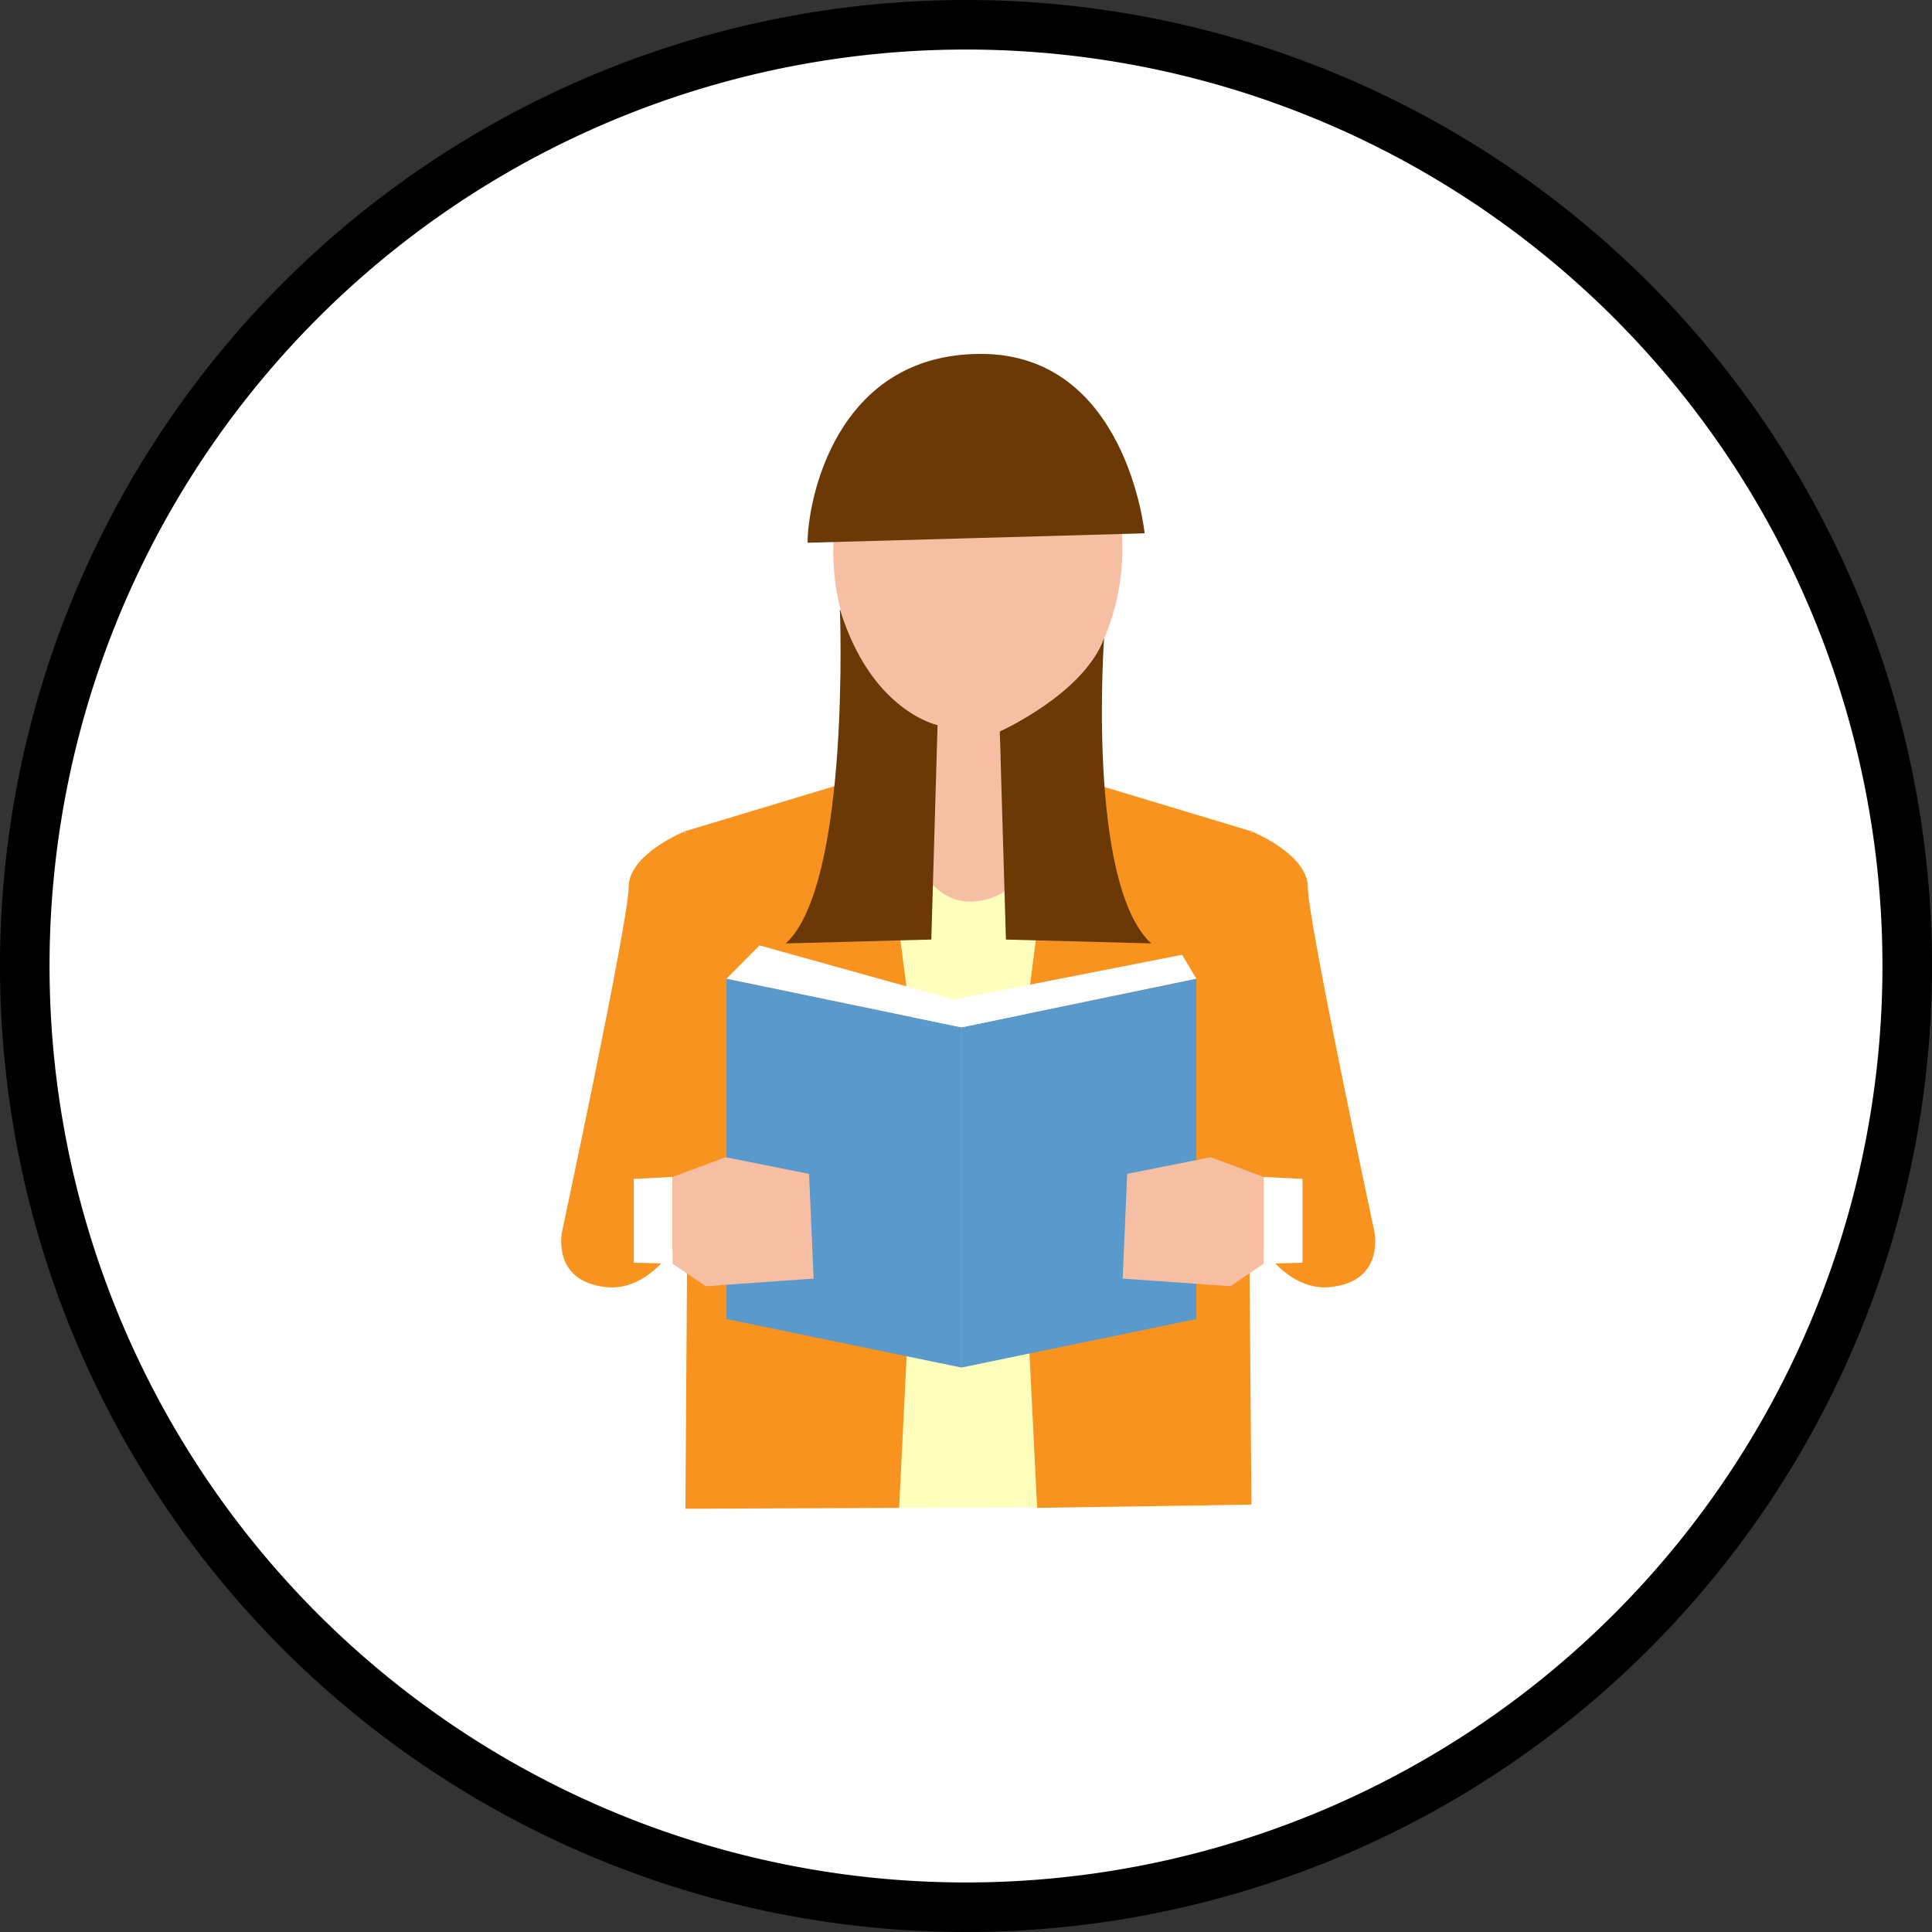 <svg id="レイヤー_2" data-name="レイヤー 2" xmlns="http://www.w3.org/2000/svg" width="195" height="195" viewBox="0 0 195 195">
  <rect x="0" y="0" width="195" height="195" fill="#333333" stroke="none"/>
  <g id="obj">
    <circle id="楕円形_99" data-name="楕円形 99" cx="95" cy="95" r="95" transform="translate(2.5 2.5)" fill="#fff"/>
    <path id="パス_832" data-name="パス 832" d="M97.5,5A92.5,92.5,0,1,1,5,97.5,92.5,92.5,0,0,1,97.5,5m0-5A97.5,97.5,0,1,0,195,97.5,97.5,97.5,0,0,0,97.5,0Z"/>
    <path id="パス_833" data-name="パス 833" d="M94.33,76.59,88.73,78,86.4,91.28l13.95,12.77s8.94-10.77,8.94-11.13-.45-12.13-.45-12.13L106.5,78l-7.24-2Z" fill="#f6bea3"/>
    <path id="パス_834" data-name="パス 834" d="M124.08,85.57c-1.74-2.38.24.49.24.49L106.5,78.69S105.62,91.13,97.73,91c-6.1-.09-9-13-9-13L72.42,86.6h0c-1.74,2.38,1.37,65.68,1.37,65.68l48.36-.24S125.83,88,124.08,85.57Z" fill="#ffffbd"/>
    <path id="パス_835" data-name="パス 835" d="M69.14,83.9s-5.69,2.28-5.69,5.65-6.72,34.76-6.72,34.76-1.1,5.05,4.48,5.6c11.22,1.13,15.7-31.39,15.7-31.39S68.1,82.74,69.14,83.9Z" fill="#f7931e"/>
    <path id="パス_836" data-name="パス 836" d="M126.29,83.9S132,86.18,132,89.55s6.72,34.76,6.72,34.76,1.1,5.05-4.48,5.6C123,131,118.52,98.52,118.52,98.52S127.33,82.74,126.29,83.9Z" fill="#f7931e"/>
    <ellipse id="楕円形_100" data-name="楕円形 100" cx="18.66" cy="14.59" rx="18.66" ry="14.59" transform="translate(83.75 73.87) rotate(-88.9)" fill="#f6bea3"/>
    <path id="パス_837" data-name="パス 837" d="M101.06,70.35l-.15,9.47L97.6,82.83l-3.67-3.58.11-10.69Z" fill="#f6bea3"/>
    <path id="パス_838" data-name="パス 838" d="M106.73,78l-4.14,32.03,2.09,42.16,21.63-.33-.37-45.31.35-22.65Z" fill="#f7931e"/>
    <path id="パス_839" data-name="パス 839" d="M88.7,78l4.14,32.03-2.09,42.16-21.57.09.31-45.73L69.14,83.9Z" fill="#f7931e"/>
    <path id="パス_840" data-name="パス 840" d="M115.53,53.83S113.74,35.72,99,35.72,81.51,50.66,81.51,54.78Z" fill="#6a3906"/>
    <path id="パス_841" data-name="パス 841" d="M111.44,64.39s-1.79,24.75,4.75,30.83l-14.66-.39-.62-21S109.45,70,111.44,64.39Z" fill="#6a3906"/>
    <path id="パス_842" data-name="パス 842" d="M84.77,61.45s1.1,27.69-5.45,33.77L94,94.83l.63-21.64S87.89,71.8,84.77,61.45Z" fill="#6a3906"/>
    <path id="パス_843" data-name="パス 843" d="M97.04,138.03l-23.71-4.9V98.78l23.71,4.91Z" fill="#5999cc"/>
    <path id="パス_844" data-name="パス 844" d="M97.04,138.03l23.71-4.9V98.78l-23.71,4.91Z" fill="#5999cc"/>
    <path id="パス_845" data-name="パス 845" d="M131.46,118.99l-3.92-.2v8.76l3.92-.1Z" fill="#fff"/>
    <path id="パス_846" data-name="パス 846" d="M127.54,118.79l-5.34-1.99-8.43,1.68-.46,10.57,10.88.77,3.35-2.27Z" fill="#f6bea3"/>
    <path id="パス_847" data-name="パス 847" d="M63.97,118.99l3.92-.2v8.76l-3.92-.1Z" fill="#fff"/>
    <path id="パス_848" data-name="パス 848" d="M67.89,118.79l5.34-1.99,8.43,1.68.46,10.57-10.88.77-3.35-2.27Z" fill="#f6bea3"/>
    <path id="パス_849" data-name="パス 849" d="M73.33,98.78l3.33-3.36,19.61,5.47,23.04-4.52,1.44,2.41-23.71,4.91Z" fill="#fff"/>
  </g>
</svg>
